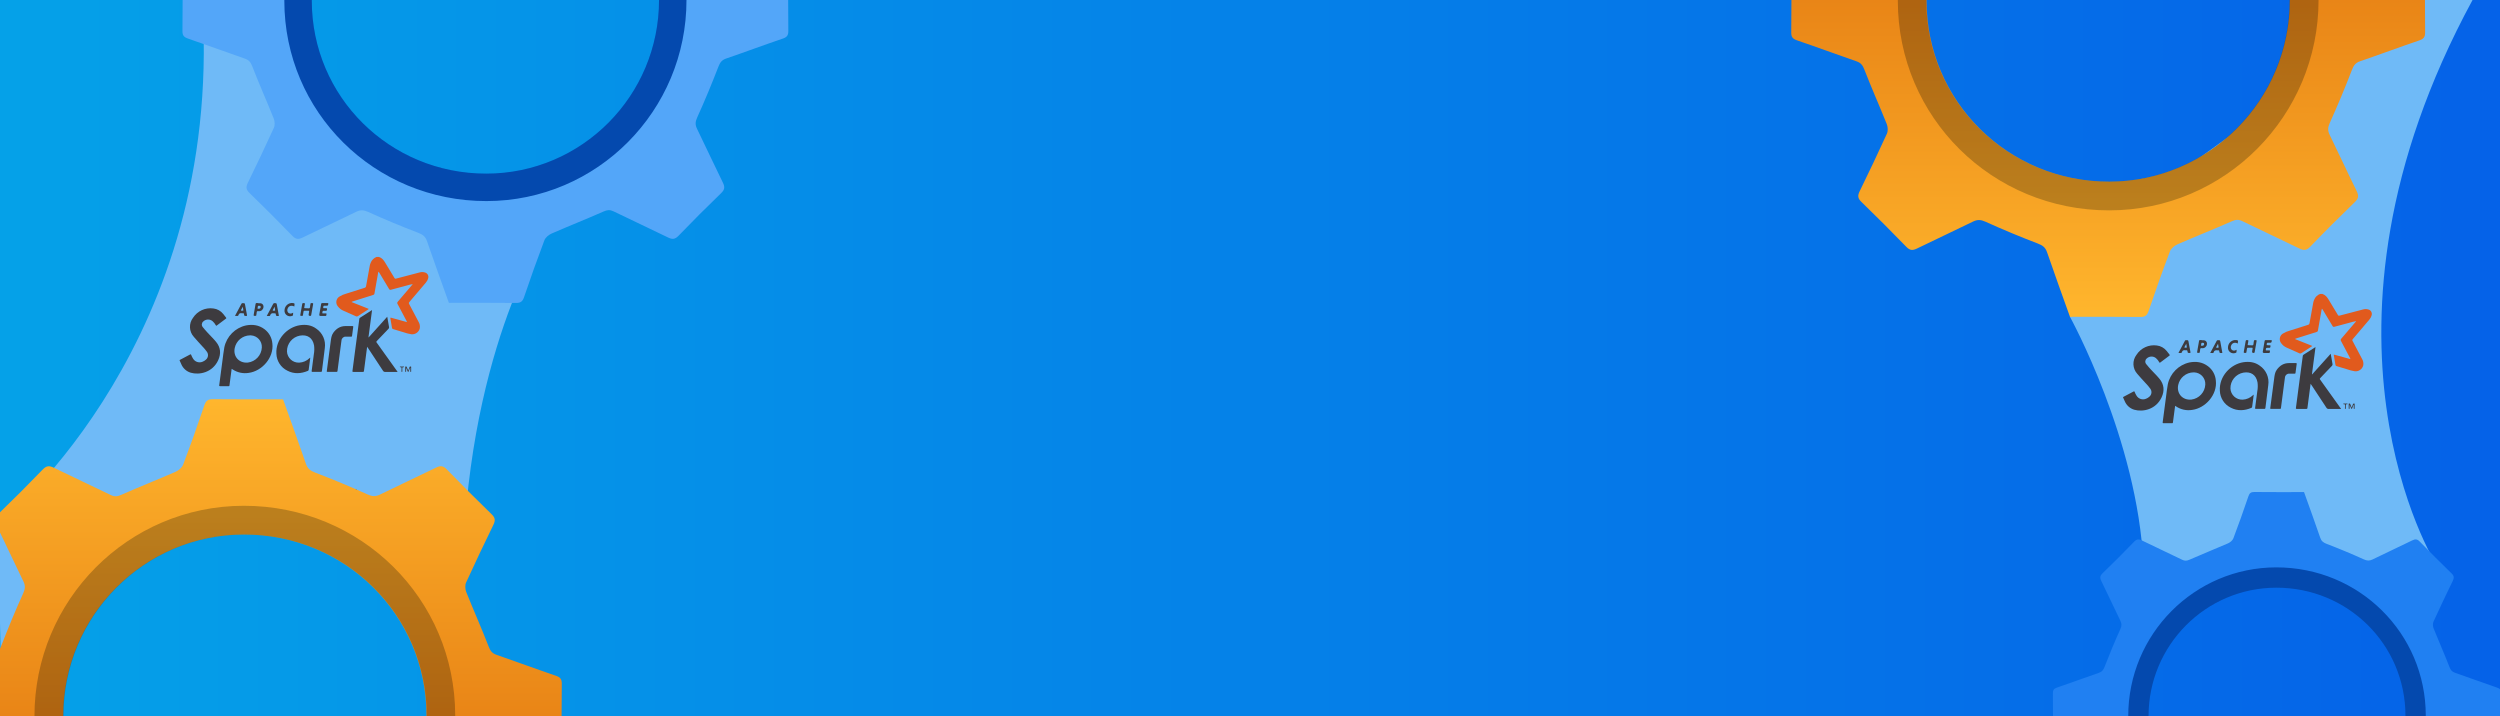 <?xml version="1.0" encoding="UTF-8"?><svg id="Layer_1" xmlns="http://www.w3.org/2000/svg" xmlns:xlink="http://www.w3.org/1999/xlink" viewBox="0 0 1920 550"><rect x="0" y="0" width="1920" height="550" fill="#333333" stroke="none"/><defs><style>.cls-1{fill:url(#linear-gradient-2);}.cls-2{clip-path:url(#clippath-2);}.cls-3{fill:#6fbaf7;}.cls-4{clip-path:url(#clippath-1);}.cls-5{clip-path:url(#clippath-4);}.cls-6{fill:#e15a1d;}.cls-7{fill:#53a6f9;}.cls-8{fill:#2080f2;}.cls-9{fill:url(#linear-gradient-5);}.cls-10{clip-path:url(#clippath);}.cls-11{fill:none;}.cls-12{clip-path:url(#clippath-3);}.cls-13{fill:url(#linear-gradient-3);}.cls-14{fill:#0562e8;}.cls-15{fill:url(#linear-gradient);}.cls-16{opacity:.25;}.cls-17{fill:url(#linear-gradient-4);}.cls-18{fill:#fefefe;}.cls-19{fill:#3d3b3f;}</style><clipPath id="clippath"><rect class="cls-11" x="2051.408" y="128.131" width="161.331" height="135.39" transform="translate(4264.146 391.653) rotate(180)"/></clipPath><linearGradient id="linear-gradient" x1="0" y1="275" x2="1920" y2="275" gradientUnits="userSpaceOnUse"><stop offset="0" stop-color="#05a1e8"/><stop offset="1" stop-color="#0562e8"/></linearGradient><clipPath id="clippath-1"><rect class="cls-11" x="1657.083" y="277.643" width="186.664" height="358.05" transform="translate(2207.083 -1293.748) rotate(90)"/></clipPath><clipPath id="clippath-2"><rect class="cls-11" x="1484.747" y="-121.176" width="263.956" height="506.308" transform="translate(1484.748 1748.704) rotate(-90)"/></clipPath><linearGradient id="linear-gradient-2" x1="1080.147" y1="118.364" x2="1500.451" y2="118.364" gradientTransform="translate(1737.453 -1290.258) rotate(90)" gradientUnits="userSpaceOnUse"><stop offset="0" stop-color="#d35400"/><stop offset="1" stop-color="#ffb62d"/></linearGradient><linearGradient id="linear-gradient-3" x1="1046.918" y1="118.364" x2="1533.68" y2="118.364" xlink:href="#linear-gradient-2"/><clipPath id="clippath-3"><rect class="cls-11" x="244.382" y="-115.825" width="252.3" height="483.95" transform="translate(244.382 496.683) rotate(-90)"/></clipPath><clipPath id="clippath-4"><rect class="cls-11" x="89.796" y="196.247" width="263.956" height="443.549" transform="translate(639.796 196.247) rotate(90)"/></clipPath><linearGradient id="linear-gradient-4" x1="1348.392" y1="1251.444" x2="1768.696" y2="1251.444" gradientTransform="translate(-1063.413 2108.504) rotate(-90)" xlink:href="#linear-gradient-2"/><linearGradient id="linear-gradient-5" x1="1315.163" y1="1251.444" x2="1801.924" y2="1251.444" gradientTransform="translate(-1063.413 2108.504) rotate(-90)" xlink:href="#linear-gradient-2"/></defs><g class="cls-10"><circle class="cls-3" cx="2051.408" cy="263.522" r="135.391"/></g><rect class="cls-15" width="1920" height="550"/><path class="cls-3" d="M1589.735,243.327s51.894,94.043,56.401,189.717l111.94-4.175,112.669,4.175s-110.876-176.793,28.174-433.043h-96.13l-78.233,95.6-113.802,82.313-19.565,38.609-1.454,26.805Z"/><g><path class="cls-6" d="M1805.092,275.682c-.054-.363-.199-.707-.42-1-2.24-4.26-4.47-8.52-6.75-12.76-.402-.577-.316-1.362,.2-1.84,3.56-4.127,7.1-8.277,10.62-12.45,.26-.31,.65-.55,.66-1h.06l-.07-.06v.07c-1.638,.282-3.256,.676-4.84,1.18-3.893,1.013-7.78,2.05-11.66,3.11-.586,.258-1.271-.008-1.529-.594-.004-.009-.007-.017-.011-.026-2.4-4-4.84-8.08-7.27-12.12-.214-.427-.498-.816-.84-1.15-.282,.794-.464,1.621-.54,2.46-.88,4.807-1.733,9.623-2.56,14.45-.11,.64-.52,.8-1,1l-11.58,3.66-4.08,1.29c-.347,.08-.668,.249-.93,.49l13.23,5.26c-.21,.294-.493,.528-.82,.68-2.47,1.6-4.95,3.18-7.4,4.8-.509,.395-1.202,.454-1.77,.15-3.15-1.44-6.32-2.83-9.49-4.24-1.706-.704-3.184-1.867-4.27-3.36-1.781-2.111-1.513-5.265,.597-7.046,.214-.18,.442-.342,.683-.484,1.619-1.007,3.383-1.759,5.23-2.23,4.67-1.48,9.33-3,14-4.43,.654-.147,1.136-.702,1.19-1.37,.92-5.273,1.87-10.53,2.85-15.77,.136-.689,.351-1.36,.64-2,.783-2.137,2.465-3.822,4.6-4.61h1.75c2.28,.7,3.63,2.43,4.79,4.35,2.32,3.827,4.633,7.657,6.94,11.49,.61,1,.65,1,1.77,.74,6-1.58,12-3.153,18-4.72,1.238-.332,2.545-.308,3.77,.07,1.889,.436,3.066,2.321,2.63,4.21-.023,.098-.049,.195-.08,.29-.336,1.258-.963,2.419-1.83,3.39l-12.36,14.55c-.82,1-.83,1-.21,2.15,2.327,4.42,4.66,8.84,7,13.26,.929,1.49,1.285,3.267,1,5-.686,2.961-3.478,4.942-6.5,4.61-2.093-.333-4.149-.865-6.14-1.59-2.59-.75-5.16-1.57-7.75-2.33-.552-.111-.962-.578-1-1.14-.38-2.38-.77-4.75-1.21-7.12-.12-.65,.07-.64,.59-.5,3.77,1.06,7.55,2.09,11.32,3.12,.25,.07,.48,.24,.75,.08v.11h.07l-.03-.08Z"/><path class="cls-19" d="M1630.532,304.932c2.64-1.39,5.29-2.77,7.91-4.19,.54-.29,.78-.31,1,.33,.374,.962,.84,1.886,1.39,2.76,1.504,2.558,4.687,3.582,7.4,2.38,.938-.376,1.799-.922,2.54-1.61,1.756-1.513,2.068-4.115,.72-6-1.134-1.568-2.384-3.049-3.74-4.43-2.09-2.32-4.26-4.58-6.28-7-3.751-4.097-4.017-10.297-.63-14.7,3.37-5.221,9.467-8.008,15.62-7.14,2.985,.357,5.706,1.882,7.57,4.24,.78,.9,1.45,1.89,2.2,2.82,.26,.33,.23,.49-.11,.74-2.373,1.76-4.737,3.533-7.09,5.32-.39,.29-.51,.12-.69-.19-.655-1.214-1.522-2.301-2.56-3.21-2.099-1.72-5.153-1.6-7.11,.28-1.294,1.086-1.463,3.017-.377,4.311,.028,.034,.057,.067,.087,.099,2.29,2.94,4.93,5.54,7.47,8.24,.91,1,1.83,1.92,2.67,3,3.56,4.35,3.91,9.11,1.62,14.11-4.33,9.45-14.49,11.52-21.06,9.58-3.267-.968-5.928-3.35-7.25-6.49-.368-1.005-.802-1.983-1.3-2.93v-.32Z"/><path class="cls-19" d="M1670.492,311.682c-.49,3.76-1,7.4-1.45,11,0,.31-.1,.62-.13,.94-.14,1.7-.2,1.38-1.62,1.39h-5.64c-.58,0-.8-.11-.71-.75,.84-6.293,1.667-12.59,2.48-18.89,.45-3.43,.84-6.88,1.46-10.29,1.794-8.324,8.261-14.846,16.57-16.71,5.2-1,10-.33,14.31,2.92,3.484,2.638,5.668,6.643,6,11,1.25,10.85-8,21.19-18.22,22.52-4.307,.703-8.72-.263-12.34-2.7-.17-.16-.4-.26-.71-.43Zm14.07-25.7c-5.687,.108-10.545,4.132-11.71,9.7-1.35,6.59,3.37,11.83,10.08,11.2,5.914-.731,10.445-5.609,10.74-11.56,.262-4.892-3.492-9.069-8.384-9.331-.242-.013-.484-.016-.726-.009Z"/><path class="cls-19" d="M1730.842,303.202l-.57,4.54c-.2,1.52-.41,3-.61,4.56,.011,.404-.222,.775-.59,.94-5.27,2.2-10.58,2.57-15.75-.1-5.047-2.438-8.314-7.487-8.47-13.09-.68-10.94,8.18-20.37,18.1-21.87,4.53-.66,8.8-.1,12.55,2.67,4.872,3.307,7.412,9.118,6.53,14.94-.67,5.81-1.46,11.61-2.18,17.41-.07,.59-.23,.85-.91,.83h-6.28c-.61,0-.82-.12-.73-.77,.573-4.233,1.127-8.46,1.66-12.68,.424-2.269,.488-4.591,.19-6.88-1.06-5.76-5.09-8.54-10.9-7.51-5.83,1.088-10.02,6.23-9.91,12.16,.225,4.965,4.433,8.808,9.398,8.584,.024-.001,.048-.002,.072-.004,2.914-.152,5.676-1.348,7.78-3.37l.46-.41,.16,.05Z"/><path class="cls-19" d="M1774.542,294.742c-.29,2.12-.54,4-.79,5.94-.55,4.2-1.11,8.4-1.64,12.6-.07,.56-.25,.78-.87,.77h-7.32c-.55,0-.74-.1-.66-.7,.72-5.4,1.41-10.81,2.12-16.22l2.16-16.29c.33-2.49,.65-5,1-7.48,.015-.347,.188-.668,.47-.87l9-5.77c.093-.038,.19-.061,.29-.07-.92,7-1.82,13.88-2.73,20.8l.13,.09,14.27-15.86c.23,1.27,.44,2.42,.64,3.57,.24,1.38,.44,2.77,.72,4.14,.165,.593-.021,1.229-.48,1.64-3,3.1-5.92,6.22-8.9,9.32-.35,.37-.48,.63-.13,1.13,5.26,7.333,10.507,14.667,15.74,22,.11,.16,.33,.26,.33,.52-.23,.17-.51,.08-.76,.08h-8.67c-.747,.05-1.455-.341-1.81-1-3.72-5.693-7.46-11.377-11.22-17.05-.24-.35-.5-.71-.89-1.29Z"/><path class="cls-19" d="M1760.092,286.972h-1.91c-1.703-.11-3.181,1.16-3.33,2.86-.37,2.51-.67,5-1,7.56-.667,5.333-1.363,10.687-2.09,16.06-.06,.48-.26,.59-.71,.58h-6.92c-.47,0-.64-.06-.57-.6,1-7.58,2-15.17,3-22.75,.31-2.33,.55-4.69,2-6.69,2.31-3.2,5.3-5.12,9.35-5.14h5.41c.53,0,.61,.16,.55,.63-.333,2.327-.643,4.66-.93,7-.05,.43-.24,.51-.61,.5-.75-.02-1.5-.01-2.24-.01Z"/><path class="cls-19" d="M1728.472,265.172c.56-.06,1.46,.29,1.88-.13s.32-1.28,.45-2c.097-.385,.171-.776,.22-1.17,0-.53,.27-.68,.81-.67,1.39,0,1.38,0,1.13,1.38-.46,2.55-.94,5.1-1.35,7.66-.1,.63-.29,.83-.93,.81q-1.27,0-1.05-1.23c.13-.73,.23-1.47,.37-2.19,.08-.41,0-.58-.46-.57h-3.18c-.46,0-.59,.19-.65,.58-.15,.94-.36,1.88-.47,2.82-.06,.5-.28,.58-.71,.58-1.44,0-1.46,0-1.21-1.38,.45-2.57,.93-5.15,1.36-7.73,.09-.56,.25-.75,.84-.73,1.33,0,1.34,0,1.11,1.35-.079,.654-.2,1.301-.36,1.94-.17,.61,.09,.66,.57,.63s1.01,.05,1.63,.05Z"/><path class="cls-19" d="M1673.112,271.082c.029-.136,.069-.27,.12-.4,1.61-3,3.23-6,4.81-9,.27-.52,.66-.42,1.06-.43,1.48,0,1.47,0,1.73,1.45,.46,2.52,.92,5,1.41,7.55,.11,.6,.09,.88-.67,.84-1.37-.07-1.4,0-1.6-1.36-.08-.58-.28-.85-.88-.74-.239,.035-.481,.035-.72,0-1.36-.25-2.34,.14-2.71,1.59-.074,.351-.419,.576-.77,.502-.003-.001-.007-.001-.01-.002-.56-.03-1.14,0-1.77,0Zm5.92-7.09c-.35,.68-.62,1.18-.87,1.7s-.68,.91-.48,1.18,.92,.1,1.41,.15c.29,0,.43-.06,.36-.41-.14-.8-.25-1.61-.42-2.62Z"/><path class="cls-19" d="M1697.442,271.082l2-3.73c1-1.8,1.94-3.58,2.87-5.39,.191-.497,.704-.793,1.23-.71,1.42,0,1.44,0,1.7,1.39,.49,2.65,1,5.31,1.47,8,.08,.41,0,.55-.42,.49h-.08c-1.59,0-1.6,0-1.85-1.51-.06-.4-.18-.64-.64-.57-.262,.035-.528,.035-.79,0-1.46-.26-2.51,.14-2.9,1.69-.08,.33-.34,.41-.67,.4-.59-.08-1.17-.06-1.92-.06Zm6-7.1c-.38,.74-.65,1.24-.89,1.76s-.67,.88-.47,1.16,.87,.08,1.33,.13,.52-.12,.45-.5c-.13-.77-.25-1.54-.41-2.55h-.01Z"/><path class="cls-19" d="M1740.282,271.082h-1.51q-1.16,0-.95-1.16c.47-2.66,.95-5.31,1.4-8,.08-.49,.23-.73,.79-.71h4.21c.45,0,.6,.09,.5,.58-.26,1.42-.24,1.43-1.66,1.43-.396,.025-.794,.025-1.19,0-.62-.07-.88,.11-1,.78-.13,1.14-.19,1.14,1,1.14h.56c1.55,0,1.53,0,1.16,1.52-.09,.38-.26,.46-.59,.44s-.8,0-1.19,0c-1.49,0-1.46,0-1.69,1.49-.08,.49,.09,.54,.48,.53h2.22c.44,0,.64,.09,.52,.57-.4,1.65,.15,1.36-1.62,1.39h-1.44Z"/><path class="cls-19" d="M1690.892,261.312c.553-.03,1.107-.03,1.66,0,1.396,.064,2.476,1.247,2.412,2.643-.005,.12-.019,.239-.042,.357-.151,1.775-1.639,3.136-3.42,3.13-.52,0-1.19-.24-1.52,.16s-.25,1-.34,1.51c-.106,.437-.18,.882-.22,1.33,0,.5-.27,.59-.72,.59-1.43,0-1.44,0-1.2-1.38,.44-2.58,.92-5.16,1.35-7.74,.09-.55,.26-.79,.84-.72,.396,.025,.794,.025,1.19,0l.01,.12Zm.19,4.2c.156,.011,.314,.011,.47,0,.685-.007,1.234-.568,1.227-1.253-0-.039-.003-.078-.007-.117,0-.83-.6-.83-1.22-.89s-1,.18-1,.88c-.004,.187-.034,.372-.09,.55-.26,.68-.05,1,.62,.83Z"/><path class="cls-19" d="M1718.632,263.822c-2.3-1.14-4.3-.52-5.13,1.57-.525,1.1-.314,2.41,.53,3.29,.88,.693,2.094,.777,3.06,.21,.19-.08,.37-.19,.61-.31,.032,.671-.022,1.343-.16,2,0,.31-.32,.32-.53,.39-2.164,.938-4.678-.056-5.616-2.22-.349-.806-.441-1.7-.264-2.56,.377-3.153,3.238-5.404,6.392-5.027,.066,.008,.132,.017,.198,.027,1.09,.2,1.21,.35,1,1.45,.03,.4-.03,.79-.09,1.18Z"/><path class="cls-19" d="M1807.482,310.932c-.34,.85-.67,1.71-1,2.56-.08,.2-.08,.51-.4,.52s-.37-.33-.46-.54c-.33-.864-.714-1.705-1.15-2.52v2.57c0,.21,.11,.49-.3,.51s-.38-.27-.38-.53v-3c0-.23-.12-.58,.32-.57s.68-.14,.85,.34c.31,.86,.67,1.7,1.1,2.77,.38-1,.73-1.77,1-2.58,.17-.55,.53-.6,1-.53s.27,.5,.28,.76v2.86c0,.22,.07,.49-.32,.5s-.34-.24-.34-.48v-2.6l-.2-.04Z"/><path class="cls-19" d="M1800.952,312.262c-.015-.236-.015-.474,0-.71,.07-.7,0-1.28-.93-1.08-.2,0-.37,0-.36-.29-.013-.143,.093-.269,.236-.282,.021-.002,.043-.001,.064,.002h2.62c.24,0,.33,.11,.32,.34s-.16,.27-.33,.23c-1-.21-1,.41-1,1.13v2c0,.26,0,.46-.36,.45s-.31-.21-.31-.42l.05-1.37Z"/><path class="cls-18" d="M1809.392,246.582v-.07l.07,.06h-.06l-.01,.01Z"/><path class="cls-18" d="M1805.092,275.682l.09,.09h-.07v-.09h-.02Z"/></g><g class="cls-4"><g><path class="cls-14" d="M1766.668,401.414c3.623,10.157,7.277,20.175,10.733,30.261,.787,2.297,2.067,3.244,4.312,4.101,8.274,3.16,16.465,6.568,24.531,10.227,2.212,1.003,3.799,1.105,5.917,.065,8.722-4.283,17.548-8.356,26.276-12.628,1.991-.975,3.284-.937,4.94,.77,6.946,7.16,14.001,14.217,21.162,21.161,1.716,1.664,1.719,2.959,.753,4.943-4.362,8.951-8.659,17.937-12.779,27.001-.569,1.252-.454,3.183,.076,4.507,3.425,8.56,7.189,16.986,10.516,25.582,.784,2.025,1.649,3.135,3.659,3.829,9.296,3.214,18.518,6.642,27.828,9.812,2.034,.693,2.816,1.521,2.788,3.745-.127,10.095-.109,20.193-.012,30.289,.02,2.099-.522,3.118-2.656,3.84-9.317,3.151-18.527,6.613-27.835,9.791-2.189,.748-3.039,2.003-3.847,4.104-3.18,8.268-6.556,16.472-10.206,24.542-1.05,2.32-1.211,3.995-.08,6.271,4.268,8.596,8.242,17.337,12.503,25.936,1.081,2.182,.93,3.485-.875,5.226-7.004,6.76-13.906,13.633-20.648,20.655-1.962,2.043-3.443,2.042-5.831,.857-8.811-4.374-17.707-8.582-26.668-12.639-1.222-.553-3.144-.274-4.485,.263-8.559,3.428-17.077,6.964-25.525,10.656-1.417,.619-3.009,1.951-3.529,3.327-3.518,9.312-6.718,18.744-10.178,28.079-.389,1.049-1.748,2.463-2.676,2.477-11.289,.171-22.581,.111-34.026,.111-3.539-9.949-7.118-19.745-10.472-29.616-.89-2.619-2.209-3.907-4.923-4.899-8.09-2.957-16.068-6.279-23.874-9.922-2.49-1.162-4.229-1.212-6.569-.058-8.607,4.247-17.329,8.259-25.945,12.488-2.012,.987-3.294,.881-4.934-.809-6.949-7.157-14.001-14.218-21.165-21.158-1.735-1.681-1.669-2.985-.714-4.949,4.357-8.954,8.655-17.939,12.775-27.004,.565-1.243,.439-3.163-.089-4.481-3.427-8.558-7.189-16.984-10.516-25.58-.784-2.025-1.649-3.134-3.659-3.829-9.296-3.214-18.518-6.642-27.828-9.812-2.034-.693-2.816-1.522-2.788-3.745,.127-10.095,.109-20.193,.012-30.289-.02-2.099,.523-3.118,2.656-3.84,9.317-3.151,18.527-6.613,27.835-9.791,2.19-.748,3.035-2.006,3.847-4.104,3.239-8.372,6.678-16.678,10.386-24.853,.961-2.119,1.01-3.595,.034-5.591-4.269-8.73-8.32-17.567-12.62-26.281-1.066-2.161-.99-3.472,.836-5.233,7.093-6.842,14.069-13.81,20.904-20.909,1.786-1.855,3.109-1.829,5.241-.781,8.829,4.338,17.775,8.438,26.613,12.758,1.802,.881,3.093,.744,4.929-.068,8.43-3.731,17.015-7.11,25.463-10.802,1.42-.62,3.027-1.935,3.548-3.308,3.487-9.195,6.792-18.463,9.942-27.78,.735-2.174,1.612-3.003,3.972-2.975,10.929,.129,21.861,.057,32.966,.057Zm-116.58,148.651c.045,54.488,43.994,98.576,98.278,98.587,55.186,.011,99.066-43.867,99.033-99.028-.034-54.566-44.198-98.332-99.177-98.283-54.236,.048-98.179,44.255-98.134,98.724Z"/><g class="cls-16"><path d="M1766.668,401.414c3.623,10.157,7.277,20.175,10.733,30.261,.787,2.297,2.067,3.244,4.312,4.101,8.274,3.16,16.465,6.568,24.531,10.227,2.212,1.003,3.799,1.105,5.917,.065,8.722-4.283,17.548-8.356,26.276-12.628,1.991-.975,3.284-.937,4.94,.77,6.946,7.16,14.001,14.217,21.162,21.161,1.716,1.664,1.719,2.959,.753,4.943-4.362,8.951-8.659,17.937-12.779,27.001-.569,1.252-.454,3.183,.076,4.507,3.425,8.56,7.189,16.986,10.516,25.582,.784,2.025,1.649,3.135,3.659,3.829,9.296,3.214,18.518,6.642,27.828,9.812,2.034,.693,2.816,1.521,2.788,3.745-.127,10.095-.109,20.193-.012,30.289,.02,2.099-.522,3.118-2.656,3.84-9.317,3.151-18.527,6.613-27.835,9.791-2.189,.748-3.039,2.003-3.847,4.104-3.18,8.268-6.556,16.472-10.206,24.542-1.05,2.32-1.211,3.995-.08,6.271,4.268,8.596,8.242,17.337,12.503,25.936,1.081,2.182,.93,3.485-.875,5.226-7.004,6.76-13.906,13.633-20.648,20.655-1.962,2.043-3.443,2.042-5.831,.857-8.811-4.374-17.707-8.582-26.668-12.639-1.222-.553-3.144-.274-4.485,.263-8.559,3.428-17.077,6.964-25.525,10.656-1.417,.619-3.009,1.951-3.529,3.327-3.518,9.312-6.718,18.744-10.178,28.079-.389,1.049-1.748,2.463-2.676,2.477-11.289,.171-22.581,.111-34.026,.111-3.539-9.949-7.118-19.745-10.472-29.616-.89-2.619-2.209-3.907-4.923-4.899-8.09-2.957-16.068-6.279-23.874-9.922-2.49-1.162-4.229-1.212-6.569-.058-8.607,4.247-17.329,8.259-25.945,12.488-2.012,.987-3.294,.881-4.934-.809-6.949-7.157-14.001-14.218-21.165-21.158-1.735-1.681-1.669-2.985-.714-4.949,4.357-8.954,8.655-17.939,12.775-27.004,.565-1.243,.439-3.163-.089-4.481-3.427-8.558-7.189-16.984-10.516-25.58-.784-2.025-1.649-3.134-3.659-3.829-9.296-3.214-18.518-6.642-27.828-9.812-2.034-.693-2.816-1.522-2.788-3.745,.127-10.095,.109-20.193,.012-30.289-.02-2.099,.523-3.118,2.656-3.84,9.317-3.151,18.527-6.613,27.835-9.791,2.19-.748,3.035-2.006,3.847-4.104,3.239-8.372,6.678-16.678,10.386-24.853,.961-2.119,1.01-3.595,.034-5.591-4.269-8.73-8.32-17.567-12.62-26.281-1.066-2.161-.99-3.472,.836-5.233,7.093-6.842,14.069-13.81,20.904-20.909,1.786-1.855,3.109-1.829,5.241-.781,8.829,4.338,17.775,8.438,26.613,12.758,1.802,.881,3.093,.744,4.929-.068,8.43-3.731,17.015-7.11,25.463-10.802,1.42-.62,3.027-1.935,3.548-3.308,3.487-9.195,6.792-18.463,9.942-27.78,.735-2.174,1.612-3.003,3.972-2.975,10.929,.129,21.861,.057,32.966,.057Zm-116.58,148.651c.045,54.488,43.994,98.576,98.278,98.587,55.186,.011,99.066-43.867,99.033-99.028-.034-54.566-44.198-98.332-99.177-98.283-54.236,.048-98.179,44.255-98.134,98.724Z"/></g><path class="cls-8" d="M1769.503,377.924c4.196,11.763,8.427,23.365,12.43,35.046,.911,2.66,2.394,3.757,4.993,4.75,9.583,3.66,19.068,7.606,28.41,11.844,2.562,1.162,4.4,1.279,6.853,.075,10.102-4.96,20.323-9.677,30.431-14.625,2.306-1.129,3.803-1.085,5.721,.892,8.044,8.292,16.215,16.465,24.509,24.507,1.987,1.927,1.991,3.427,.872,5.724-5.052,10.367-10.028,20.773-14.8,31.27-.659,1.45-.525,3.686,.088,5.22,3.967,9.913,8.326,19.672,12.178,29.627,.907,2.345,1.91,3.63,4.238,4.435,10.766,3.722,21.446,7.692,32.228,11.364,2.355,.802,3.261,1.762,3.229,4.337-.147,11.691-.126,23.386-.014,35.078,.023,2.43-.605,3.611-3.076,4.447-10.79,3.649-21.457,7.659-32.236,11.339-2.536,.866-3.519,2.32-4.455,4.753-3.683,9.576-7.592,19.076-11.82,28.423-1.216,2.687-1.402,4.626-.093,7.263,4.943,9.955,9.546,20.078,14.48,30.037,1.252,2.527,1.077,4.036-1.013,6.053-8.112,7.829-16.105,15.789-23.913,23.92-2.272,2.366-3.988,2.365-6.753,.993-10.204-5.065-20.507-9.939-30.885-14.637-1.415-.641-3.641-.317-5.194,.304-9.912,3.97-19.777,8.065-29.561,12.341-1.641,.717-3.484,2.259-4.087,3.853-4.074,10.784-7.78,21.707-11.787,32.518-.45,1.215-2.024,2.853-3.099,2.869-13.074,.198-26.151,.128-39.407,.128-4.099-11.523-8.243-22.867-12.128-34.299-1.031-3.034-2.558-4.525-5.702-5.674-9.369-3.425-18.609-7.272-27.649-11.49-2.883-1.345-4.898-1.404-7.607-.067-9.968,4.918-20.069,9.565-30.048,14.462-2.33,1.143-3.814,1.02-5.715-.937-8.047-8.289-16.214-16.466-24.512-24.504-2.009-1.946-1.933-3.457-.826-5.731,5.046-10.37,10.024-20.776,14.795-31.274,.654-1.44,.508-3.664-.103-5.19-3.969-9.912-8.326-19.67-12.178-29.624-.907-2.345-1.91-3.63-4.238-4.435-10.766-3.722-21.446-7.692-32.228-11.364-2.355-.802-3.261-1.762-3.229-4.337,.147-11.691,.127-23.386,.014-35.078-.023-2.431,.605-3.611,3.076-4.447,10.79-3.649,21.457-7.659,32.236-11.339,2.536-.866,3.515-2.323,4.455-4.753,3.752-9.696,7.734-19.315,12.028-28.782,1.113-2.454,1.17-4.164,.039-6.475-4.944-10.11-9.636-20.344-14.616-30.436-1.235-2.503-1.146-4.021,.968-6.06,8.214-7.923,16.293-15.994,24.209-24.215,2.068-2.148,3.601-2.118,6.069-.905,10.225,5.024,20.586,9.772,30.821,14.775,2.087,1.02,3.582,.862,5.709-.079,9.763-4.321,19.706-8.234,29.49-12.509,1.644-.719,3.506-2.241,4.109-3.831,4.038-10.649,7.866-21.383,11.514-32.173,.851-2.518,1.867-3.478,4.6-3.445,12.658,.15,25.318,.066,38.178,.066Zm-135.014,172.155c.052,63.104,50.951,114.162,113.818,114.175,63.912,.013,114.731-50.803,114.691-114.686-.039-63.194-51.186-113.88-114.859-113.823-62.812,.056-113.702,51.253-113.65,114.334Z"/></g></g><g class="cls-2"><g><path class="cls-1" d="M1593.743,210.111c-5.123-14.362-10.29-28.529-15.177-42.791-1.113-3.248-2.923-4.587-6.097-5.8-11.7-4.469-23.283-9.288-34.688-14.461-3.128-1.419-5.373-1.562-8.368-.091-12.334,6.057-24.814,11.816-37.156,17.857-2.816,1.378-4.643,1.325-6.986-1.089-9.821-10.125-19.798-20.104-29.925-29.923-2.427-2.353-2.431-4.185-1.064-6.989,6.168-12.658,12.244-25.364,18.07-38.181,.805-1.77,.642-4.501-.108-6.374-4.844-12.104-10.166-24.02-14.87-36.175-1.108-2.863-2.332-4.432-5.174-5.415-13.145-4.545-26.186-9.392-39.351-13.875-2.876-.979-3.982-2.151-3.943-5.295,.18-14.275,.154-28.555,.017-42.831-.029-2.968,.739-4.409,3.756-5.43,13.174-4.455,26.199-9.351,39.361-13.845,3.096-1.057,4.297-2.832,5.44-5.804,4.497-11.692,9.27-23.292,14.433-34.704,1.484-3.281,1.712-5.649,.113-8.868-6.035-12.155-11.655-24.515-17.68-36.675-1.529-3.086-1.315-4.928,1.237-7.391,9.905-9.559,19.664-19.278,29.198-29.207,2.774-2.889,4.869-2.888,8.245-1.212,12.459,6.184,25.039,12.135,37.711,17.872,1.728,.782,4.446,.388,6.342-.372,12.103-4.848,24.148-9.848,36.094-15.068,2.003-.875,4.255-2.758,4.99-4.705,4.975-13.168,9.5-26.505,14.392-39.705,.55-1.483,2.472-3.483,3.784-3.503,15.963-.242,31.931-.157,48.116-.157,5.005,14.069,10.065,27.92,14.808,41.879,1.259,3.704,3.124,5.525,6.962,6.928,11.44,4.182,22.722,8.879,33.76,14.03,3.52,1.643,5.981,1.714,9.288,.082,12.171-6.005,24.505-11.679,36.688-17.659,2.845-1.396,4.657-1.245,6.978,1.144,9.826,10.12,19.798,20.105,29.929,29.919,2.453,2.377,2.36,4.221,1.009,6.998-6.162,12.662-12.239,25.368-18.065,38.186-.799,1.758-.62,4.473,.126,6.337,4.846,12.102,10.166,24.017,14.87,36.172,1.108,2.863,2.332,4.432,5.174,5.415,13.145,4.545,26.186,9.392,39.351,13.875,2.876,.979,3.982,2.152,3.942,5.295-.18,14.275-.154,28.555-.017,42.831,.029,2.968-.739,4.409-3.756,5.43-13.174,4.455-26.199,9.351-39.361,13.845-3.096,1.057-4.292,2.836-5.44,5.803-4.581,11.839-9.443,23.583-14.686,35.143-1.359,2.997-1.428,5.084-.048,7.906,6.036,12.345,11.765,24.841,17.846,37.163,1.508,3.056,1.4,4.909-1.182,7.399-10.03,9.674-19.894,19.529-29.559,29.566-2.525,2.622-4.396,2.586-7.411,1.105-12.485-6.134-25.135-11.931-37.633-18.041-2.548-1.246-4.374-1.052-6.97,.096-11.921,5.275-24.061,10.054-36.007,15.274-2.008,.877-4.281,2.736-5.017,4.677-4.931,13.003-9.604,26.108-14.058,39.283-1.039,3.074-2.279,4.246-5.617,4.207-15.455-.183-30.913-.081-46.616-.081ZM1758.596-.091c-.064-77.05-62.211-139.393-138.972-139.408-78.037-.016-140.087,62.031-140.039,140.032,.047,77.16,62.498,139.048,140.243,138.979,76.693-.068,138.831-62.58,138.767-139.603Z"/><g class="cls-16"><path d="M1593.543,210.07c-5.123-14.362-10.29-28.529-15.177-42.791-1.113-3.248-2.923-4.587-6.097-5.8-11.7-4.469-23.283-9.288-34.688-14.461-3.128-1.419-5.373-1.562-8.368-.091-12.334,6.057-24.814,11.816-37.156,17.857-2.816,1.378-4.643,1.325-6.986-1.089-9.821-10.125-19.798-20.104-29.925-29.923-2.427-2.353-2.431-4.185-1.064-6.989,6.168-12.658,12.244-25.364,18.07-38.181,.805-1.77,.642-4.501-.108-6.374-4.844-12.104-10.166-24.02-14.87-36.175-1.108-2.863-2.332-4.432-5.174-5.415-13.145-4.545-26.186-9.392-39.351-13.875-2.876-.979-3.982-2.151-3.943-5.295,.18-14.275,.154-28.555,.017-42.831-.029-2.968,.739-4.409,3.756-5.43,13.174-4.455,26.199-9.351,39.361-13.845,3.096-1.057,4.297-2.832,5.44-5.804,4.497-11.692,9.27-23.292,14.433-34.704,1.484-3.281,1.712-5.649,.113-8.868-6.035-12.155-11.655-24.515-17.68-36.675-1.529-3.086-1.315-4.928,1.237-7.391,9.905-9.559,19.664-19.278,29.198-29.207,2.774-2.889,4.869-2.888,8.245-1.212,12.459,6.184,25.039,12.135,37.711,17.872,1.728,.782,4.446,.388,6.342-.372,12.103-4.848,24.148-9.848,36.094-15.068,2.003-.875,4.255-2.758,4.99-4.705,4.975-13.168,9.5-26.505,14.392-39.705,.55-1.483,2.472-3.483,3.784-3.503,15.963-.242,31.931-.157,48.116-.157,5.005,14.069,10.065,27.92,14.808,41.879,1.259,3.704,3.124,5.525,6.962,6.928,11.44,4.182,22.722,8.879,33.76,14.03,3.52,1.643,5.981,1.714,9.288,.082,12.171-6.005,24.505-11.679,36.688-17.659,2.845-1.396,4.657-1.245,6.978,1.144,9.826,10.12,19.798,20.105,29.929,29.919,2.453,2.377,2.36,4.221,1.009,6.998-6.162,12.662-12.239,25.368-18.065,38.186-.799,1.758-.62,4.473,.126,6.337,4.846,12.102,10.166,24.017,14.87,36.172,1.108,2.863,2.332,4.432,5.174,5.415,13.145,4.545,26.186,9.392,39.351,13.875,2.876,.979,3.982,2.152,3.942,5.295-.18,14.275-.154,28.555-.017,42.831,.029,2.968-.739,4.409-3.756,5.43-13.174,4.455-26.199,9.351-39.361,13.845-3.096,1.057-4.292,2.836-5.44,5.803-4.581,11.839-9.443,23.583-14.686,35.143-1.359,2.997-1.428,5.084-.048,7.906,6.036,12.345,11.765,24.841,17.846,37.163,1.508,3.056,1.4,4.909-1.182,7.399-10.03,9.674-19.894,19.529-29.559,29.566-2.525,2.622-4.396,2.586-7.411,1.105-12.485-6.134-25.135-11.931-37.633-18.041-2.548-1.246-4.374-1.052-6.97,.096-11.921,5.275-24.061,10.054-36.007,15.274-2.008,.877-4.281,2.736-5.017,4.677-4.931,13.003-9.604,26.108-14.058,39.283-1.039,3.074-2.279,4.246-5.617,4.207-15.455-.183-30.913-.081-46.616-.081ZM1758.396-.132c-.064-77.05-62.211-139.393-138.972-139.408-78.037-.016-140.087,62.031-140.039,140.032,.047,77.16,62.498,139.048,140.243,138.979,76.693-.068,138.831-62.58,138.767-139.603Z"/></g><path class="cls-13" d="M1589.735,243.327c-5.933-16.633-11.917-33.039-17.577-49.557-1.289-3.762-3.385-5.313-7.061-6.717-13.55-5.176-26.964-10.756-40.173-16.748-3.622-1.643-6.222-1.809-9.691-.106-14.284,7.014-28.738,13.684-43.031,20.68-3.261,1.596-5.377,1.535-8.09-1.262-11.374-11.726-22.929-23.283-34.657-34.655-2.81-2.725-2.815-4.847-1.233-8.095,7.143-14.659,14.18-29.375,20.928-44.218,.932-2.05,.743-5.213-.125-7.381-5.61-14.018-11.773-27.817-17.221-41.895-1.283-3.316-2.701-5.133-5.992-6.271-15.223-5.263-30.326-10.877-45.573-16.069-3.331-1.134-4.612-2.492-4.566-6.132,.208-16.532,.179-33.07,.019-49.603-.033-3.437,.855-5.107,4.35-6.288,15.257-5.16,30.342-10.83,45.584-16.034,3.586-1.224,4.976-3.28,6.3-6.721,5.208-13.541,10.736-26.975,16.715-40.192,1.719-3.8,1.983-6.542,.131-10.27-6.989-14.077-13.498-28.391-20.476-42.474-1.771-3.574-1.522-5.707,1.433-8.559,11.471-11.071,22.774-22.327,33.814-33.825,3.212-3.346,5.639-3.344,9.549-1.404,14.429,7.162,28.999,14.054,43.674,20.698,2.002,.906,5.149,.449,7.344-.43,14.016-5.614,27.966-11.405,41.801-17.451,2.32-1.014,4.927-3.194,5.779-5.449,5.761-15.25,11.002-30.696,16.668-45.983,.637-1.718,2.862-4.034,4.382-4.057,18.487-.28,36.98-.182,55.724-.182,5.796,16.294,11.656,32.335,17.149,48.501,1.458,4.29,3.618,6.399,8.063,8.024,13.249,4.843,26.315,10.283,39.098,16.248,4.077,1.902,6.926,1.985,10.757,.095,14.095-6.955,28.379-13.526,42.489-20.451,3.294-1.617,5.394-1.442,8.081,1.325,11.38,11.721,22.928,23.284,34.661,34.65,2.841,2.752,2.734,4.888,1.169,8.104-7.136,14.664-14.174,29.379-20.922,44.223-.925,2.036-.718,5.181,.146,7.339,5.613,14.016,11.774,27.814,17.221,41.891,1.283,3.316,2.701,5.133,5.993,6.271,15.223,5.263,30.326,10.877,45.573,16.069,3.331,1.134,4.612,2.492,4.566,6.133-.208,16.532-.179,33.07-.019,49.603,.033,3.437-.856,5.106-4.35,6.288-15.257,5.16-30.342,10.83-45.584,16.034-3.586,1.224-4.971,3.284-6.3,6.721-5.305,13.711-10.937,27.312-17.008,40.7-1.574,3.47-1.654,5.887-.056,9.156,6.991,14.297,13.626,28.768,20.668,43.039,1.746,3.539,1.621,5.686-1.369,8.569-11.616,11.204-23.039,22.616-34.233,34.241-2.924,3.037-5.091,2.995-8.583,1.279-14.459-7.104-29.11-13.818-43.583-20.893-2.951-1.443-5.066-1.219-8.072,.112-13.806,6.11-27.865,11.643-41.7,17.689-2.325,1.016-4.957,3.168-5.81,5.417-5.711,15.059-11.123,30.237-16.281,45.494-1.204,3.56-2.64,4.918-6.505,4.872-17.899-.212-35.801-.094-53.986-.094ZM1780.654-.112c-.074-89.233-72.048-161.433-160.946-161.451-90.375-.018-162.237,71.84-162.181,162.173,.055,89.361,72.381,161.034,162.418,160.954,88.82-.079,160.783-72.475,160.709-161.676Z"/></g></g><path class="cls-3" d="M-1.921,403.36S160.241,275.458,156.46,29.664h50.997l54.212,107.554,150.881,53.564s-64.341,106.088-56.632,292.741l-82.353-108.026-125.461,7.843L.817,510.522l-2.737-107.162Z"/><g class="cls-12"><g><path class="cls-14" d="M348.565,200.833c-4.897-13.728-9.836-27.269-14.507-40.901-1.064-3.105-2.794-4.385-5.828-5.544-11.184-4.272-22.254-8.877-33.157-13.823-2.99-1.356-5.135-1.493-7.998-.087-11.789,5.789-23.718,11.294-35.515,17.068-2.692,1.317-4.438,1.267-6.677-1.041-9.388-9.678-18.924-19.216-28.604-28.602-2.319-2.249-2.324-4-1.017-6.681,5.896-12.099,11.703-24.244,17.273-36.495,.769-1.692,.613-4.302-.103-6.092-4.63-11.57-9.717-22.959-14.213-34.578-1.059-2.737-2.229-4.237-4.946-5.176-12.564-4.344-25.03-8.977-37.613-13.262-2.749-.936-3.806-2.056-3.769-5.061,.172-13.645,.148-27.294,.016-40.94-.027-2.837,.706-4.215,3.59-5.19,12.593-4.258,25.042-8.938,37.623-13.234,2.959-1.01,4.107-2.707,5.2-5.547,4.299-11.176,8.861-22.264,13.795-33.172,1.419-3.136,1.636-5.399,.108-8.477-5.768-11.618-11.141-23.433-16.899-35.056-1.461-2.95-1.256-4.71,1.182-7.064,9.467-9.137,18.796-18.427,27.908-27.917,2.651-2.761,4.654-2.76,7.881-1.159,11.909,5.911,23.934,11.599,36.046,17.083,1.652,.748,4.25,.37,6.062-.355,11.568-4.634,23.082-9.413,34.5-14.403,1.915-.837,4.067-2.636,4.77-4.497,4.755-12.586,9.08-25.334,13.757-37.952,.525-1.418,2.362-3.329,3.616-3.348,15.258-.231,30.521-.15,45.991-.15,4.784,13.448,9.62,26.687,14.154,40.03,1.203,3.54,2.986,5.281,6.655,6.622,10.935,3.997,21.718,8.487,32.269,13.41,3.365,1.57,5.716,1.638,8.878,.078,11.633-5.74,23.422-11.164,35.068-16.879,2.719-1.334,4.452-1.19,6.67,1.094,9.392,9.674,18.923,19.217,28.607,28.598,2.345,2.272,2.256,4.034,.965,6.689-5.889,12.103-11.698,24.247-17.268,36.499-.764,1.68-.593,4.276,.12,6.057,4.632,11.568,9.717,22.956,14.213,34.574,1.059,2.737,2.229,4.237,4.946,5.176,12.564,4.344,25.03,8.977,37.613,13.262,2.749,.936,3.806,2.057,3.768,5.061-.172,13.645-.148,27.294-.016,40.94,.027,2.837-.706,4.215-3.591,5.19-12.593,4.258-25.042,8.938-37.623,13.234-2.959,1.01-4.103,2.711-5.2,5.547-4.379,11.316-9.026,22.542-14.037,33.591-1.299,2.864-1.365,4.859-.046,7.557,5.77,11.8,11.246,23.744,17.058,35.522,1.441,2.921,1.338,4.693-1.13,7.073-9.587,9.247-19.015,18.666-28.254,28.261-2.414,2.507-4.202,2.472-7.084,1.056-11.933-5.864-24.025-11.404-35.971-17.244-2.435-1.191-4.181-1.006-6.662,.092-11.394,5.042-22.998,9.61-34.417,14.6-1.919,.839-4.092,2.615-4.795,4.471-4.713,12.429-9.18,24.956-13.437,37.548-.993,2.938-2.179,4.059-5.369,4.021-14.773-.175-29.548-.077-44.557-.077ZM506.138-.087c-.061-73.648-59.464-133.237-132.835-133.252-74.591-.015-133.901,59.292-133.855,133.848,.045,73.753,59.738,132.908,134.05,132.842,73.307-.065,132.701-59.817,132.64-133.438Z"/><g class="cls-16"><path d="M348.565,200.833c-4.897-13.728-9.836-27.269-14.507-40.901-1.064-3.105-2.794-4.385-5.828-5.544-11.184-4.272-22.254-8.877-33.157-13.823-2.99-1.356-5.135-1.493-7.998-.087-11.789,5.789-23.718,11.294-35.515,17.068-2.692,1.317-4.438,1.267-6.677-1.041-9.388-9.678-18.924-19.216-28.604-28.602-2.319-2.249-2.324-4-1.017-6.681,5.896-12.099,11.703-24.244,17.273-36.495,.769-1.692,.613-4.302-.103-6.092-4.63-11.57-9.717-22.959-14.213-34.578-1.059-2.737-2.229-4.237-4.946-5.176-12.564-4.344-25.03-8.977-37.613-13.262-2.749-.936-3.806-2.056-3.769-5.061,.172-13.645,.148-27.294,.016-40.94-.027-2.837,.706-4.215,3.59-5.19,12.593-4.258,25.042-8.938,37.623-13.234,2.959-1.01,4.107-2.707,5.2-5.547,4.299-11.176,8.861-22.264,13.795-33.172,1.419-3.136,1.636-5.399,.108-8.477-5.768-11.618-11.141-23.433-16.899-35.056-1.461-2.95-1.256-4.71,1.182-7.064,9.467-9.137,18.796-18.427,27.908-27.917,2.651-2.761,4.654-2.76,7.881-1.159,11.909,5.911,23.934,11.599,36.046,17.083,1.652,.748,4.25,.37,6.062-.355,11.568-4.634,23.082-9.413,34.5-14.403,1.915-.837,4.067-2.636,4.77-4.497,4.755-12.586,9.08-25.334,13.757-37.952,.525-1.418,2.362-3.329,3.616-3.348,15.258-.231,30.521-.15,45.991-.15,4.784,13.448,9.62,26.687,14.154,40.03,1.203,3.54,2.986,5.281,6.655,6.622,10.935,3.997,21.718,8.487,32.269,13.41,3.365,1.57,5.716,1.638,8.878,.078,11.633-5.74,23.422-11.164,35.068-16.879,2.719-1.334,4.452-1.19,6.67,1.094,9.392,9.674,18.923,19.217,28.607,28.598,2.345,2.272,2.256,4.034,.965,6.689-5.889,12.103-11.698,24.247-17.268,36.499-.764,1.68-.593,4.276,.12,6.057,4.632,11.568,9.717,22.956,14.213,34.574,1.059,2.737,2.229,4.237,4.946,5.176,12.564,4.344,25.03,8.977,37.613,13.262,2.749,.936,3.806,2.057,3.768,5.061-.172,13.645-.148,27.294-.016,40.94,.027,2.837-.706,4.215-3.591,5.19-12.593,4.258-25.042,8.938-37.623,13.234-2.959,1.01-4.103,2.711-5.2,5.547-4.379,11.316-9.026,22.542-14.037,33.591-1.299,2.864-1.365,4.859-.046,7.557,5.77,11.8,11.246,23.744,17.058,35.522,1.441,2.921,1.338,4.693-1.13,7.073-9.587,9.247-19.015,18.666-28.254,28.261-2.414,2.507-4.202,2.472-7.084,1.056-11.933-5.864-24.025-11.404-35.971-17.244-2.435-1.191-4.181-1.006-6.662,.092-11.394,5.042-22.998,9.61-34.417,14.6-1.919,.839-4.092,2.615-4.795,4.471-4.713,12.429-9.18,24.956-13.437,37.548-.993,2.938-2.179,4.059-5.369,4.021-14.773-.175-29.548-.077-44.557-.077ZM506.138-.087c-.061-73.648-59.464-133.237-132.835-133.252-74.591-.015-133.901,59.292-133.855,133.848,.045,73.753,59.738,132.908,134.05,132.842,73.307-.065,132.701-59.817,132.64-133.438Z"/></g><path class="cls-7" d="M344.734,232.582c-5.671-15.899-11.391-31.581-16.801-47.369-1.232-3.595-3.235-5.078-6.749-6.42-12.952-4.947-25.773-10.281-38.399-16.008-3.462-1.571-5.947-1.729-9.263-.101-13.654,6.705-27.469,13.08-41.131,19.767-3.117,1.526-5.14,1.467-7.733-1.206-10.872-11.208-21.916-22.255-33.126-33.124-2.686-2.605-2.691-4.633-1.178-7.737,6.828-14.012,13.554-28.077,20.004-42.266,.891-1.96,.71-4.983-.119-7.055-5.362-13.399-11.253-26.589-16.461-40.045-1.227-3.169-2.582-4.907-5.728-5.994-14.551-5.031-28.987-10.396-43.561-15.359-3.183-1.084-4.408-2.382-4.364-5.862,.199-15.802,.171-31.609,.019-47.413-.032-3.285,.818-4.881,4.158-6.011,14.584-4.932,29.002-10.351,43.572-15.326,3.427-1.17,4.757-3.135,6.022-6.424,4.978-12.943,10.262-25.784,15.976-38.417,1.643-3.632,1.895-6.253,.126-9.817-6.681-13.455-12.902-27.138-19.571-40.599-1.692-3.416-1.455-5.455,1.369-8.181,10.964-10.582,21.768-21.341,32.321-32.332,3.071-3.198,5.39-3.197,9.127-1.342,13.792,6.846,27.718,13.434,41.745,19.784,1.913,.866,4.922,.429,7.02-.411,13.397-5.366,26.731-10.901,39.955-16.68,2.217-.969,4.71-3.053,5.524-5.208,5.507-14.576,10.516-29.34,15.932-43.952,.609-1.642,2.736-3.856,4.188-3.878,17.671-.267,35.347-.174,53.263-.174,5.54,15.574,11.141,30.907,16.392,46.359,1.393,4.1,3.458,6.116,7.707,7.669,12.664,4.629,25.153,9.829,37.372,15.531,3.897,1.818,6.62,1.897,10.282,.091,13.473-6.647,27.126-12.929,40.613-19.547,3.149-1.545,5.156-1.379,7.724,1.267,10.877,11.203,21.916,22.256,33.131,33.12,2.716,2.631,2.613,4.672,1.117,7.746-6.821,14.016-13.548,28.081-19.998,42.271-.884,1.946-.687,4.952,.139,7.015,5.365,13.397,11.254,26.586,16.46,40.041,1.226,3.169,2.582,4.906,5.728,5.994,14.551,5.031,28.987,10.396,43.561,15.359,3.184,1.084,4.408,2.382,4.364,5.862-.199,15.802-.171,31.609-.019,47.413,.032,3.285-.818,4.881-4.158,6.011-14.584,4.932-29.002,10.352-43.572,15.326-3.427,1.17-4.751,3.139-6.022,6.424-5.071,13.106-10.454,26.106-16.257,38.903-1.504,3.317-1.581,5.628-.053,8.752,6.682,13.665,13.024,27.498,19.755,41.139,1.669,3.383,1.549,5.435-1.308,8.191-11.103,10.709-22.022,21.618-32.722,32.729-2.795,2.903-4.867,2.863-8.204,1.223-13.82-6.791-27.824-13.208-41.658-19.971-2.82-1.379-4.842-1.165-7.716,.107-13.196,5.84-26.635,11.129-39.859,16.908-2.222,.971-4.739,3.028-5.554,5.177-5.458,14.394-10.632,28.901-15.562,43.486-1.15,3.403-2.523,4.7-6.218,4.657-17.108-.203-34.221-.09-51.602-.09ZM527.222-.107c-.071-85.293-68.866-154.305-153.839-154.322-86.385-.018-155.073,68.667-155.02,155.012,.052,85.415,69.184,153.923,155.246,153.847,84.898-.076,153.683-69.275,153.612-154.537Z"/></g></g><g class="cls-5"><g><path class="cls-17" d="M213.377,339.889c5.123,14.362,10.29,28.529,15.177,42.791,1.113,3.248,2.923,4.587,6.097,5.8,11.7,4.469,23.283,9.288,34.688,14.461,3.128,1.419,5.373,1.562,8.368,.091,12.334-6.057,24.814-11.816,37.156-17.857,2.816-1.378,4.643-1.325,6.986,1.089,9.821,10.125,19.798,20.104,29.925,29.923,2.427,2.353,2.431,4.185,1.064,6.989-6.168,12.658-12.244,25.364-18.07,38.181-.805,1.77-.642,4.501,.108,6.374,4.844,12.104,10.166,24.02,14.87,36.175,1.108,2.863,2.332,4.432,5.174,5.415,13.145,4.545,26.186,9.392,39.351,13.875,2.876,.979,3.982,2.151,3.943,5.295-.18,14.275-.154,28.555-.017,42.831,.029,2.968-.739,4.409-3.756,5.43-13.174,4.455-26.199,9.351-39.361,13.845-3.096,1.057-4.297,2.832-5.44,5.804-4.497,11.692-9.27,23.292-14.433,34.704-1.484,3.281-1.712,5.649-.113,8.868,6.035,12.155,11.655,24.515,17.68,36.675,1.529,3.086,1.315,4.928-1.237,7.391-9.905,9.559-19.664,19.278-29.198,29.207-2.774,2.889-4.869,2.888-8.245,1.212-12.459-6.184-25.039-12.135-37.711-17.872-1.728-.782-4.446-.388-6.342,.372-12.103,4.848-24.148,9.848-36.094,15.068-2.003,.875-4.255,2.758-4.99,4.705-4.975,13.168-9.5,26.505-14.392,39.705-.55,1.483-2.472,3.483-3.784,3.503-15.963,.242-31.931,.157-48.116,.157-5.005-14.069-10.065-27.92-14.808-41.879-1.259-3.704-3.124-5.525-6.962-6.928-11.44-4.182-22.722-8.879-33.76-14.03-3.52-1.643-5.981-1.714-9.288-.082-12.171,6.005-24.505,11.679-36.688,17.659-2.845,1.396-4.657,1.245-6.978-1.144-9.826-10.12-19.798-20.105-29.929-29.919-2.453-2.377-2.36-4.221-1.009-6.998,6.162-12.662,12.239-25.368,18.065-38.186,.799-1.758,.62-4.473-.126-6.337-4.846-12.102-10.166-24.017-14.87-36.172-1.108-2.863-2.332-4.432-5.174-5.415-13.145-4.545-26.186-9.392-39.351-13.875-2.876-.979-3.982-2.152-3.942-5.295,.18-14.275,.154-28.555,.017-42.831-.029-2.968,.739-4.409,3.756-5.43,13.174-4.455,26.199-9.351,39.361-13.845,3.096-1.057,4.292-2.836,5.44-5.803,4.581-11.839,9.443-23.583,14.686-35.143,1.359-2.997,1.428-5.084,.048-7.906-6.036-12.345-11.765-24.841-17.846-37.163-1.508-3.056-1.4-4.909,1.182-7.399,10.03-9.674,19.894-19.529,29.559-29.566,2.525-2.622,4.396-2.586,7.411-1.105,12.485,6.134,25.135,11.931,37.633,18.041,2.548,1.246,4.374,1.052,6.97-.096,11.921-5.275,24.061-10.054,36.007-15.274,2.008-.877,4.281-2.736,5.017-4.677,4.931-13.003,9.604-26.108,14.058-39.283,1.039-3.074,2.279-4.246,5.617-4.207,15.455,.183,30.913,.081,46.616,.081ZM48.525,550.091c.064,77.05,62.211,139.393,138.972,139.408,78.037,.016,140.087-62.031,140.039-140.032-.047-77.16-62.498-139.048-140.243-138.979-76.693,.068-138.831,62.58-138.767,139.603Z"/><g class="cls-16"><path d="M213.577,339.93c5.123,14.362,10.29,28.529,15.177,42.791,1.113,3.248,2.923,4.587,6.097,5.8,11.7,4.469,23.283,9.288,34.688,14.461,3.128,1.419,5.373,1.562,8.368,.091,12.334-6.057,24.814-11.816,37.156-17.857,2.816-1.378,4.643-1.325,6.986,1.089,9.821,10.125,19.798,20.104,29.925,29.923,2.427,2.353,2.431,4.185,1.064,6.989-6.168,12.658-12.244,25.364-18.07,38.181-.805,1.77-.642,4.501,.108,6.374,4.844,12.104,10.166,24.02,14.87,36.175,1.108,2.863,2.332,4.432,5.174,5.415,13.145,4.545,26.186,9.392,39.351,13.875,2.876,.979,3.982,2.151,3.943,5.295-.18,14.275-.154,28.555-.017,42.831,.029,2.968-.739,4.409-3.756,5.43-13.174,4.455-26.199,9.351-39.361,13.845-3.096,1.057-4.297,2.832-5.44,5.804-4.497,11.692-9.27,23.292-14.433,34.704-1.484,3.281-1.712,5.649-.113,8.868,6.035,12.155,11.655,24.515,17.68,36.675,1.529,3.086,1.315,4.928-1.237,7.391-9.905,9.559-19.664,19.278-29.198,29.207-2.774,2.889-4.869,2.888-8.245,1.212-12.459-6.184-25.039-12.135-37.711-17.872-1.728-.782-4.446-.388-6.342,.372-12.103,4.848-24.148,9.848-36.094,15.068-2.003,.875-4.255,2.758-4.99,4.705-4.975,13.168-9.5,26.505-14.392,39.705-.55,1.483-2.472,3.483-3.784,3.503-15.963,.242-31.931,.157-48.116,.157-5.005-14.069-10.065-27.92-14.808-41.879-1.259-3.704-3.124-5.525-6.962-6.928-11.44-4.182-22.722-8.879-33.76-14.03-3.52-1.643-5.981-1.714-9.288-.082-12.171,6.005-24.505,11.679-36.688,17.659-2.845,1.396-4.657,1.245-6.978-1.144-9.826-10.12-19.798-20.105-29.929-29.919-2.453-2.377-2.36-4.221-1.009-6.998,6.162-12.662,12.239-25.368,18.065-38.186,.799-1.758,.62-4.473-.126-6.337-4.846-12.102-10.166-24.017-14.87-36.172-1.108-2.863-2.332-4.432-5.174-5.415-13.145-4.545-26.186-9.392-39.351-13.875-2.876-.979-3.982-2.152-3.942-5.295,.18-14.275,.154-28.555,.017-42.831-.029-2.968,.739-4.409,3.756-5.43,13.174-4.455,26.199-9.351,39.361-13.845,3.096-1.057,4.292-2.836,5.44-5.803,4.581-11.839,9.443-23.583,14.686-35.143,1.359-2.997,1.428-5.084,.048-7.906-6.036-12.345-11.765-24.841-17.846-37.163-1.508-3.056-1.4-4.909,1.182-7.399,10.03-9.674,19.894-19.529,29.559-29.566,2.525-2.622,4.396-2.586,7.411-1.105,12.485,6.134,25.135,11.931,37.633,18.041,2.548,1.246,4.374,1.052,6.97-.096,11.921-5.275,24.061-10.054,36.007-15.274,2.008-.877,4.281-2.736,5.017-4.677,4.931-13.003,9.604-26.108,14.058-39.283,1.039-3.074,2.279-4.246,5.617-4.207,15.455,.183,30.913,.081,46.616,.081ZM48.725,550.132c.064,77.05,62.211,139.393,138.972,139.408,78.037,.016,140.087-62.031,140.039-140.032-.047-77.16-62.498-139.048-140.243-138.979-76.693,.068-138.831,62.58-138.767,139.603Z"/></g><path class="cls-9" d="M217.385,306.673c5.933,16.633,11.917,33.039,17.577,49.557,1.289,3.762,3.385,5.313,7.061,6.717,13.55,5.176,26.964,10.756,40.173,16.748,3.622,1.643,6.222,1.809,9.691,.106,14.284-7.014,28.738-13.684,43.031-20.68,3.261-1.596,5.377-1.535,8.09,1.262,11.374,11.726,22.929,23.283,34.657,34.655,2.81,2.725,2.815,4.847,1.233,8.095-7.143,14.659-14.18,29.375-20.928,44.218-.932,2.05-.743,5.213,.125,7.381,5.61,14.018,11.773,27.817,17.221,41.895,1.283,3.316,2.701,5.133,5.992,6.271,15.223,5.263,30.326,10.877,45.573,16.069,3.331,1.134,4.612,2.492,4.566,6.132-.208,16.532-.179,33.07-.019,49.603,.033,3.437-.855,5.107-4.35,6.288-15.257,5.16-30.342,10.83-45.584,16.034-3.586,1.224-4.976,3.28-6.3,6.721-5.208,13.541-10.736,26.975-16.715,40.192-1.719,3.8-1.983,6.542-.131,10.27,6.989,14.077,13.498,28.391,20.476,42.474,1.771,3.574,1.522,5.707-1.433,8.559-11.471,11.071-22.774,22.327-33.814,33.825-3.212,3.346-5.639,3.344-9.549,1.404-14.429-7.162-28.999-14.054-43.674-20.698-2.002-.906-5.149-.449-7.344,.43-14.016,5.614-27.966,11.405-41.801,17.451-2.32,1.014-4.927,3.194-5.779,5.449-5.761,15.25-11.002,30.696-16.668,45.983-.637,1.718-2.862,4.034-4.382,4.057-18.487,.28-36.98,.182-55.724,.182-5.796-16.294-11.656-32.335-17.149-48.501-1.458-4.29-3.618-6.399-8.063-8.024-13.249-4.843-26.315-10.283-39.098-16.248-4.077-1.902-6.926-1.985-10.757-.095-14.095,6.955-28.379,13.526-42.489,20.451-3.294,1.617-5.394,1.442-8.081-1.325-11.38-11.721-22.928-23.284-34.661-34.65-2.841-2.752-2.734-4.888-1.169-8.104,7.136-14.664,14.174-29.379,20.922-44.223,.925-2.036,.718-5.181-.146-7.339-5.613-14.016-11.774-27.814-17.221-41.891-1.283-3.316-2.701-5.133-5.993-6.271-15.223-5.263-30.326-10.877-45.573-16.069-3.331-1.134-4.612-2.492-4.566-6.133,.208-16.532,.179-33.07,.019-49.603-.033-3.437,.856-5.106,4.35-6.288,15.257-5.16,30.342-10.83,45.584-16.034,3.586-1.224,4.971-3.284,6.3-6.721,5.305-13.711,10.937-27.312,17.008-40.7,1.574-3.47,1.654-5.887,.056-9.156-6.991-14.297-13.626-28.768-20.668-43.039-1.746-3.539-1.621-5.686,1.369-8.569,11.616-11.204,23.039-22.616,34.233-34.241,2.924-3.037,5.091-2.995,8.583-1.279,14.459,7.104,29.11,13.818,43.583,20.893,2.951,1.443,5.066,1.219,8.072-.112,13.806-6.11,27.865-11.643,41.7-17.689,2.325-1.016,4.957-3.168,5.81-5.417,5.711-15.059,11.123-30.237,16.281-45.494,1.204-3.56,2.64-4.918,6.505-4.872,17.899,.212,35.801,.094,53.986,.094ZM26.467,550.112c.074,89.233,72.048,161.433,160.946,161.451,90.375,.018,162.237-71.84,162.181-162.173-.055-89.361-72.381-161.034-162.418-160.954-88.82,.079-160.783,72.475-160.709,161.676Z"/></g></g><g><path class="cls-6" d="M312.512,247.253c-.054-.363-.199-.707-.42-1-2.24-4.26-4.47-8.52-6.75-12.76-.402-.577-.316-1.362,.2-1.84,3.56-4.127,7.1-8.277,10.62-12.45,.26-.31,.65-.55,.66-1h.06l-.07-.06v.07c-1.638,.282-3.256,.676-4.84,1.18-3.893,1.013-7.78,2.05-11.66,3.11-.586,.258-1.271-.008-1.529-.594-.004-.009-.007-.017-.011-.026-2.4-4-4.84-8.08-7.27-12.12-.214-.427-.498-.816-.84-1.15-.282,.794-.464,1.621-.54,2.46-.88,4.807-1.733,9.623-2.56,14.45-.11,.64-.52,.8-1,1l-11.58,3.66-4.08,1.29c-.347,.08-.668,.249-.93,.49l13.23,5.26c-.21,.294-.493,.528-.82,.68-2.47,1.6-4.95,3.18-7.4,4.8-.509,.395-1.202,.454-1.77,.15-3.15-1.44-6.32-2.83-9.49-4.24-1.706-.704-3.184-1.867-4.27-3.36-1.781-2.111-1.513-5.265,.597-7.046,.214-.18,.442-.342,.683-.484,1.619-1.007,3.383-1.759,5.23-2.23,4.67-1.48,9.33-3,14-4.43,.654-.147,1.136-.702,1.19-1.37,.92-5.273,1.87-10.53,2.85-15.77,.136-.689,.351-1.36,.64-2,.783-2.137,2.465-3.822,4.6-4.61h1.75c2.28,.7,3.63,2.43,4.79,4.35,2.32,3.827,4.633,7.657,6.94,11.49,.61,1,.65,1,1.77,.74,6-1.58,12-3.153,18-4.72,1.238-.332,2.545-.308,3.77,.07,1.889,.436,3.066,2.321,2.63,4.21-.023,.098-.049,.195-.08,.29-.336,1.258-.963,2.419-1.83,3.39l-12.36,14.55c-.82,1-.83,1-.21,2.15,2.327,4.42,4.66,8.84,7,13.26,.929,1.49,1.285,3.267,1,5-.686,2.961-3.478,4.942-6.5,4.61-2.093-.333-4.149-.865-6.14-1.59-2.59-.75-5.16-1.57-7.75-2.33-.552-.111-.962-.578-1-1.14-.38-2.38-.77-4.75-1.21-7.12-.12-.65,.07-.64,.59-.5,3.77,1.06,7.55,2.09,11.32,3.12,.25,.07,.48,.24,.75,.08v.11h.07l-.03-.08Z"/><path class="cls-19" d="M137.952,276.503c2.64-1.39,5.29-2.77,7.91-4.19,.54-.29,.78-.31,1,.33,.374,.962,.84,1.886,1.39,2.76,1.504,2.558,4.687,3.582,7.4,2.38,.938-.376,1.799-.922,2.54-1.61,1.756-1.513,2.068-4.115,.72-6-1.134-1.568-2.384-3.049-3.74-4.43-2.09-2.32-4.26-4.58-6.28-7-3.751-4.097-4.017-10.297-.63-14.7,3.37-5.221,9.467-8.008,15.62-7.14,2.985,.357,5.706,1.882,7.57,4.24,.78,.9,1.45,1.89,2.2,2.82,.26,.33,.23,.49-.11,.74-2.373,1.76-4.737,3.533-7.09,5.32-.39,.29-.51,.12-.69-.19-.655-1.214-1.522-2.301-2.56-3.21-2.099-1.72-5.153-1.6-7.11,.28-1.294,1.086-1.463,3.017-.377,4.311,.028,.034,.057,.067,.087,.099,2.29,2.94,4.93,5.54,7.47,8.24,.91,1,1.83,1.92,2.67,3,3.56,4.35,3.91,9.11,1.62,14.11-4.33,9.45-14.49,11.52-21.06,9.58-3.267-.968-5.928-3.35-7.25-6.49-.368-1.005-.802-1.983-1.3-2.93v-.32Z"/><path class="cls-19" d="M177.912,283.253c-.49,3.76-1,7.4-1.45,11,0,.31-.1,.62-.13,.94-.14,1.7-.2,1.38-1.62,1.39h-5.64c-.58,0-.8-.11-.71-.75,.84-6.293,1.667-12.59,2.48-18.89,.45-3.43,.84-6.88,1.46-10.29,1.794-8.324,8.261-14.846,16.57-16.71,5.2-1,10-.33,14.31,2.92,3.484,2.638,5.668,6.643,6,11,1.25,10.85-8,21.19-18.22,22.52-4.307,.703-8.72-.263-12.34-2.7-.17-.16-.4-.26-.71-.43Zm14.07-25.7c-5.687,.108-10.545,4.132-11.71,9.7-1.35,6.59,3.37,11.83,10.08,11.2,5.914-.731,10.445-5.609,10.74-11.56,.262-4.892-3.492-9.069-8.384-9.331-.242-.013-.484-.016-.726-.009Z"/><path class="cls-19" d="M238.262,274.773l-.57,4.54c-.2,1.52-.41,3-.61,4.56,.011,.404-.222,.775-.59,.94-5.27,2.2-10.58,2.57-15.75-.1-5.047-2.438-8.314-7.487-8.47-13.09-.68-10.94,8.18-20.37,18.1-21.87,4.53-.66,8.8-.1,12.55,2.67,4.872,3.307,7.412,9.118,6.53,14.94-.67,5.81-1.46,11.61-2.18,17.41-.07,.59-.23,.85-.91,.83h-6.28c-.61,0-.82-.12-.73-.77,.573-4.233,1.127-8.46,1.66-12.68,.424-2.269,.488-4.591,.19-6.88-1.06-5.76-5.09-8.54-10.9-7.51-5.83,1.088-10.02,6.23-9.91,12.16,.225,4.965,4.433,8.808,9.398,8.584,.024-.001,.048-.002,.072-.004,2.914-.152,5.676-1.348,7.78-3.37l.46-.41,.16,.05Z"/><path class="cls-19" d="M281.962,266.313c-.29,2.12-.54,4-.79,5.94-.55,4.2-1.11,8.4-1.64,12.6-.07,.56-.25,.78-.87,.77h-7.32c-.55,0-.74-.1-.66-.7,.72-5.4,1.41-10.81,2.12-16.22l2.16-16.29c.33-2.49,.65-5,1-7.48,.015-.347,.188-.668,.47-.87l9-5.77c.093-.038,.19-.061,.29-.07-.92,7-1.82,13.88-2.73,20.8l.13,.09,14.27-15.86c.23,1.27,.44,2.42,.64,3.57,.24,1.38,.44,2.77,.72,4.14,.165,.593-.021,1.229-.48,1.64-3,3.1-5.92,6.22-8.9,9.32-.35,.37-.48,.63-.13,1.13,5.26,7.333,10.507,14.667,15.74,22,.11,.16,.33,.26,.33,.52-.23,.17-.51,.08-.76,.08h-8.67c-.747,.05-1.455-.341-1.81-1-3.72-5.693-7.46-11.377-11.22-17.05-.24-.35-.5-.71-.89-1.29Z"/><path class="cls-19" d="M267.512,258.543h-1.91c-1.703-.11-3.181,1.16-3.33,2.86-.37,2.51-.67,5-1,7.56-.667,5.333-1.363,10.687-2.09,16.06-.06,.48-.26,.59-.71,.58h-6.92c-.47,0-.64-.06-.57-.6,1-7.58,2-15.17,3-22.75,.31-2.33,.55-4.69,2-6.69,2.31-3.2,5.3-5.12,9.35-5.14h5.41c.53,0,.61,.16,.55,.63-.333,2.327-.643,4.66-.93,7-.05,.43-.24,.51-.61,.5-.75-.02-1.5-.01-2.24-.01Z"/><path class="cls-19" d="M235.892,236.743c.56-.06,1.46,.29,1.88-.13s.32-1.28,.45-2c.097-.385,.171-.776,.22-1.17,0-.53,.27-.68,.81-.67,1.39,0,1.38,0,1.13,1.38-.46,2.55-.94,5.1-1.35,7.66-.1,.63-.29,.83-.93,.81q-1.27,0-1.05-1.23c.13-.73,.23-1.47,.37-2.19,.08-.41,0-.58-.46-.57h-3.18c-.46,0-.59,.19-.65,.58-.15,.94-.36,1.88-.47,2.82-.06,.5-.28,.58-.71,.58-1.44,0-1.46,0-1.21-1.38,.45-2.57,.93-5.15,1.36-7.73,.09-.56,.25-.75,.84-.73,1.33,0,1.34,0,1.11,1.35-.079,.654-.2,1.301-.36,1.94-.17,.61,.09,.66,.57,.63s1.01,.05,1.63,.05Z"/><path class="cls-19" d="M180.532,242.653c.029-.136,.069-.27,.12-.4,1.61-3,3.23-6,4.81-9,.27-.52,.66-.42,1.06-.43,1.48,0,1.47,0,1.73,1.45,.46,2.52,.92,5,1.41,7.55,.11,.6,.09,.88-.67,.84-1.37-.07-1.4,0-1.6-1.36-.08-.58-.28-.85-.88-.74-.239,.035-.481,.035-.72,0-1.36-.25-2.34,.14-2.71,1.59-.074,.351-.419,.576-.77,.502-.003-.001-.007-.001-.01-.002-.56-.03-1.14,0-1.77,0Zm5.92-7.09c-.35,.68-.62,1.18-.87,1.7s-.68,.91-.48,1.18,.92,.1,1.41,.15c.29,0,.43-.06,.36-.41-.14-.8-.25-1.61-.42-2.62Z"/><path class="cls-19" d="M204.862,242.653l2-3.73c1-1.8,1.94-3.58,2.87-5.39,.191-.497,.704-.793,1.23-.71,1.42,0,1.44,0,1.7,1.39,.49,2.65,1,5.31,1.47,8,.08,.41,0,.55-.42,.49h-.08c-1.59,0-1.6,0-1.85-1.51-.06-.4-.18-.64-.64-.57-.262,.035-.528,.035-.79,0-1.46-.26-2.51,.14-2.9,1.69-.08,.33-.34,.41-.67,.4-.59-.08-1.17-.06-1.92-.06Zm6-7.1c-.38,.74-.65,1.24-.89,1.76s-.67,.88-.47,1.16,.87,.08,1.33,.13,.52-.12,.45-.5c-.13-.77-.25-1.54-.41-2.55h-.01Z"/><path class="cls-19" d="M247.702,242.653h-1.51q-1.16,0-.95-1.16c.47-2.66,.95-5.31,1.4-8,.08-.49,.23-.73,.79-.71h4.21c.45,0,.6,.09,.5,.58-.26,1.42-.24,1.43-1.66,1.43-.396,.025-.794,.025-1.19,0-.62-.07-.88,.11-1,.78-.13,1.14-.19,1.14,1,1.14h.56c1.55,0,1.53,0,1.16,1.52-.09,.38-.26,.46-.59,.44s-.8,0-1.19,0c-1.49,0-1.46,0-1.69,1.49-.08,.49,.09,.54,.48,.53h2.22c.44,0,.64,.09,.52,.57-.4,1.65,.15,1.36-1.62,1.39h-1.44Z"/><path class="cls-19" d="M198.312,232.883c.553-.03,1.107-.03,1.66,0,1.396,.064,2.476,1.247,2.412,2.643-.005,.12-.019,.239-.042,.357-.151,1.775-1.639,3.136-3.42,3.13-.52,0-1.19-.24-1.52,.16s-.25,1-.34,1.51c-.106,.437-.18,.882-.22,1.33,0,.5-.27,.59-.72,.59-1.43,0-1.44,0-1.2-1.38,.44-2.58,.92-5.16,1.35-7.74,.09-.55,.26-.79,.84-.72,.396,.025,.794,.025,1.19,0l.01,.12Zm.19,4.2c.156,.011,.314,.011,.47,0,.685-.007,1.234-.568,1.227-1.253-0-.039-.003-.078-.007-.117,0-.83-.6-.83-1.22-.89s-1,.18-1,.88c-.004,.187-.034,.372-.09,.55-.26,.68-.05,1,.62,.83Z"/><path class="cls-19" d="M226.052,235.393c-2.3-1.14-4.3-.52-5.13,1.57-.525,1.1-.314,2.41,.53,3.29,.88,.693,2.094,.777,3.06,.21,.19-.08,.37-.19,.61-.31,.032,.671-.022,1.343-.16,2,0,.31-.32,.32-.53,.39-2.164,.938-4.678-.056-5.616-2.22-.349-.806-.441-1.7-.264-2.56,.377-3.153,3.238-5.404,6.392-5.027,.066,.008,.132,.017,.198,.027,1.09,.2,1.21,.35,1,1.45,.03,.4-.03,.79-.09,1.18Z"/><path class="cls-19" d="M314.902,282.503c-.34,.85-.67,1.71-1,2.56-.08,.2-.08,.51-.4,.52s-.37-.33-.46-.54c-.33-.864-.714-1.705-1.15-2.52v2.57c0,.21,.11,.49-.3,.51s-.38-.27-.38-.53v-3c0-.23-.12-.58,.32-.57s.68-.14,.85,.34c.31,.86,.67,1.7,1.1,2.77,.38-1,.73-1.77,1-2.58,.17-.55,.53-.6,1-.53s.27,.5,.28,.76v2.86c0,.22,.07,.49-.32,.5s-.34-.24-.34-.48v-2.6l-.2-.04Z"/><path class="cls-19" d="M308.372,283.833c-.015-.236-.015-.474,0-.71,.07-.7,0-1.28-.93-1.08-.2,0-.37,0-.36-.29-.013-.143,.093-.269,.236-.282,.021-.002,.043-.001,.064,.002h2.62c.24,0,.33,.11,.32,.34s-.16,.27-.33,.23c-1-.21-1,.41-1,1.13v2c0,.26,0,.46-.36,.45s-.31-.21-.31-.42l.05-1.37Z"/><path class="cls-18" d="M316.812,218.153v-.07l.07,.06h-.06l-.01,.01Z"/><path class="cls-18" d="M312.512,247.253l.09,.09h-.07v-.09h-.02Z"/></g></svg>